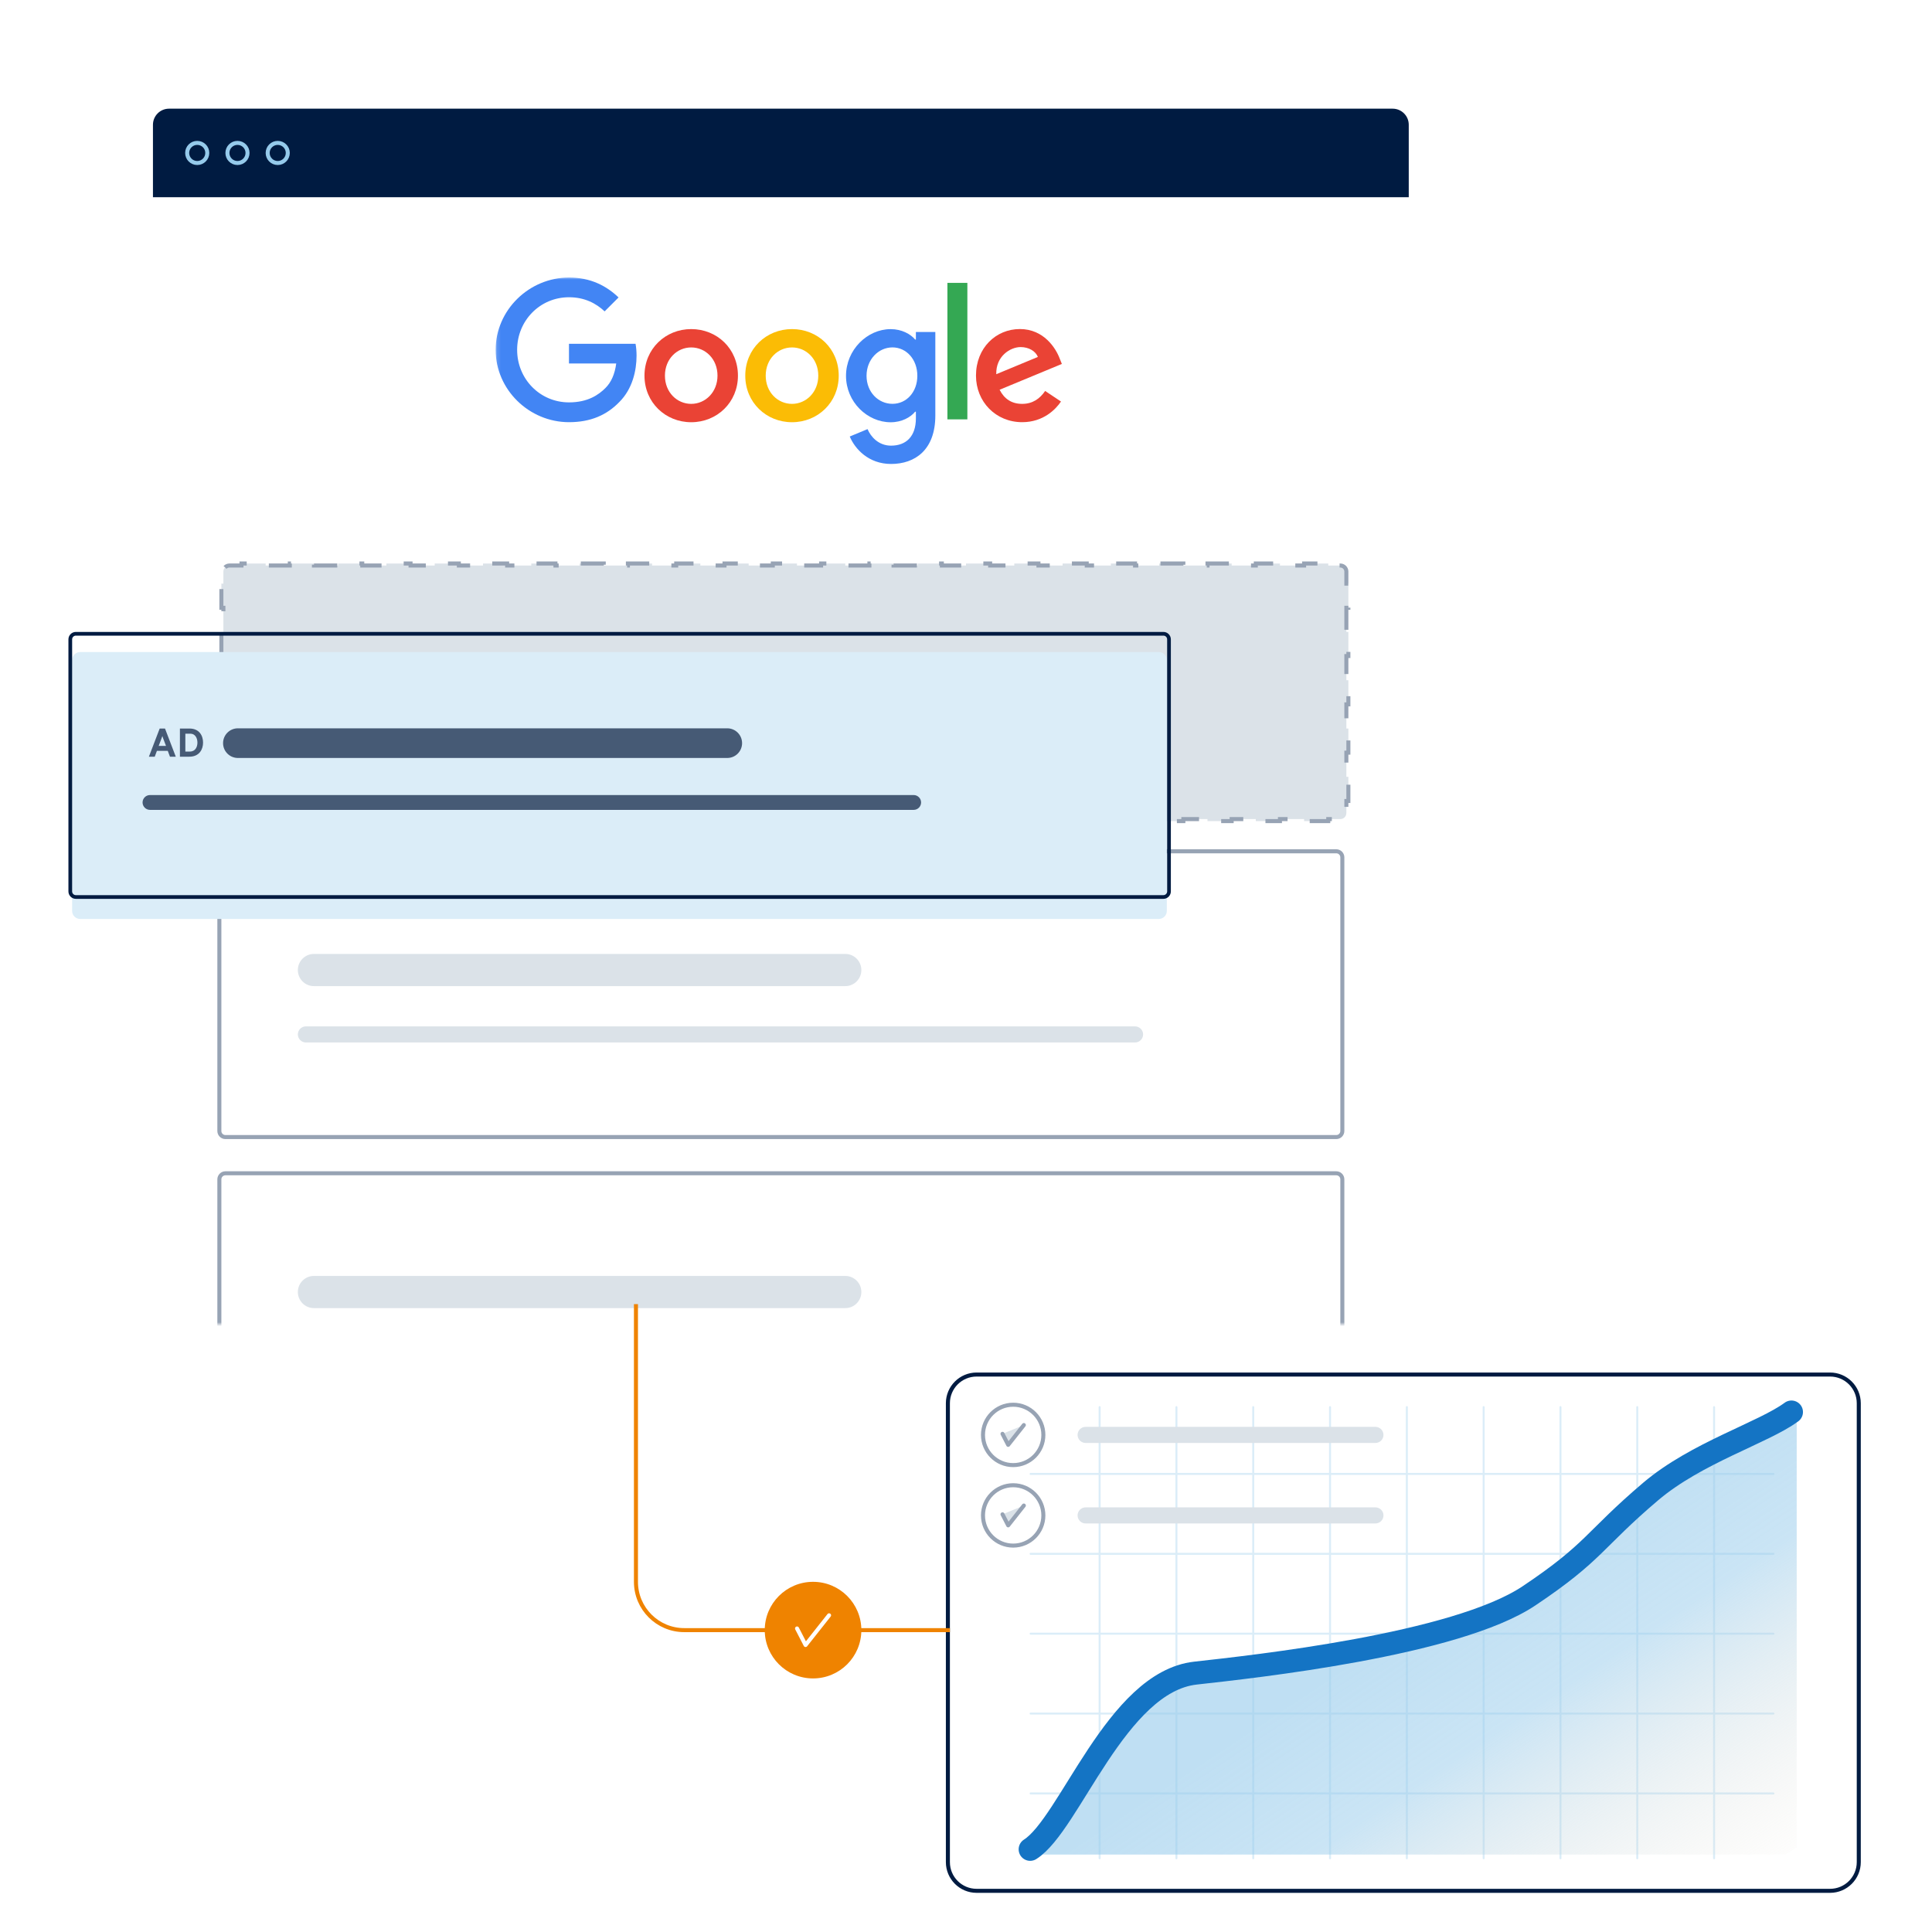 <?xml version="1.0" encoding="UTF-8"?>
<svg xmlns="http://www.w3.org/2000/svg" width="480" height="480" viewBox="0 0 480 480" fill="none">
  <g clip-path="url(#clip0_388_1346)">
    <g filter="url(#filter0_d_388_1346)">
      <path d="M38 44H350V320C350 322.21 348.21 324 346 324H42C39.79 324 38 322.21 38 320V44Z" fill="white"></path>
      <path d="M42 22H346C348.21 22 350 23.79 350 26V44H38V26C38 23.79 39.79 22 42 22Z" fill="#001B41"></path>
      <path d="M49 35.5C50.381 35.5 51.5 34.381 51.5 33C51.5 31.619 50.381 30.5 49 30.5C47.619 30.5 46.5 31.619 46.5 33C46.5 34.381 47.619 35.5 49 35.5Z" stroke="#95CAEB"></path>
      <path d="M59 35.5C60.381 35.5 61.5 34.381 61.5 33C61.5 31.619 60.381 30.5 59 30.5C57.619 30.5 56.5 31.619 56.5 33C56.5 34.381 57.619 35.5 59 35.5Z" stroke="#95CAEB"></path>
      <path d="M69 35.5C70.381 35.5 71.5 34.381 71.5 33C71.5 31.619 70.381 30.5 69 30.5C67.619 30.5 66.5 31.619 66.5 33C66.5 34.381 67.619 35.5 69 35.5Z" stroke="#95CAEB"></path>
      <mask id="mask0_388_1346" style="mask-type:alpha" maskUnits="userSpaceOnUse" x="-2" y="44" width="352" height="280">
        <path d="M-2 44H350V320C350 322.21 348.21 324 346 324H2C-0.21 324 -2 322.21 -2 320V44Z" fill="white"></path>
      </mask>
      <g mask="url(#mask0_388_1346)">
        <path d="M332 287C332.55 287 333 287.45 333 288V356C333 356.55 332.55 357 332 357H56C55.45 357 55 356.55 55 356V288C55 287.45 55.45 287 56 287H332ZM332 286H56C54.9 286 54 286.9 54 288V356C54 357.1 54.9 358 56 358H332C333.1 358 334 357.1 334 356V288C334 286.9 333.1 286 332 286Z" fill="#97A3B4"></path>
        <path d="M78 312H210C212.21 312 214 313.79 214 316C214 318.21 212.21 320 210 320H78C75.79 320 74 318.21 74 316C74 313.79 75.79 312 78 312Z" fill="#DBE2E8"></path>
        <path d="M332 207C332.55 207 333 207.45 333 208V276C333 276.55 332.55 277 332 277H56C55.45 277 55 276.55 55 276V208C55 207.45 55.45 207 56 207H332ZM332 206H56C54.9 206 54 206.9 54 208V276C54 277.1 54.9 278 56 278H332C333.1 278 334 277.1 334 276V208C334 206.9 333.1 206 332 206Z" fill="#97A3B4"></path>
        <path d="M76 250H282C283.1 250 284 250.9 284 252C284 253.1 283.1 254 282 254H76C74.9 254 74 253.1 74 252C74 250.9 74.9 250 76 250Z" fill="#DBE2E8"></path>
        <path d="M78 232H210C212.21 232 214 233.79 214 236C214 238.21 212.21 240 210 240H78C75.79 240 74 238.21 74 236C74 233.79 75.79 232 78 232Z" fill="#DBE2E8"></path>
        <path d="M60 199V198.5H57C56.172 198.5 55.5 197.828 55.5 197V194H55V188H55.5V182H55V176H55.5V170H55V164H55.5V158H55V152H55.5V146H55V140H55.5V137C55.5 136.172 56.172 135.5 57 135.5H60V135H66V135.5H72V135H78V135.5H84V135H90V135.5H96V135H102V135.5H108V135H114V135.5H120V135H126V135.5H132V135H138V135.5H144V135H150V135.5H156V135H162V135.5H168V135H174V135.5H180V135H186V135.5H192V135H198V135.5H204V135H210V135.5H216V135H222V135.5H228V135H234V135.5H240V135H246V135.5H252V135H258V135.5H264V135H270V135.5H276V135H282V135.5H288V135H294V135.5H300V135H306V135.5H312V135H318V135.5H324V135H330V135.5H333C333.828 135.5 334.5 136.172 334.5 137V140H335V146H334.5V152H335V158H334.5V164H335V170H334.5V176H335V182H334.5V188H335V194H334.5V197C334.5 197.828 333.828 198.5 333 198.5H330V199H324V198.5H318V199H312V198.5H306V199H300V198.5H294V199H288V198.5H282V199H276V198.5H270V199H264V198.5H258V199H252V198.5H246V199H240V198.5H234V199H228V198.5H222V199H216V198.5H210V199H204V198.5H198V199H192V198.5H186V199H180V198.5H174V199H168V198.5H162V199H156V198.5H150V199H144V198.5H138V199H132V198.5H126V199H120V198.5H114V199H108V198.5H102V199H96V198.5H90V199H84V198.5H78V199H72V198.5H66V199H60Z" fill="#DBE2E8" stroke="#97A3B4" stroke-dasharray="6 6"></path>
        <g filter="url(#filter1_d_388_1346)">
          <path d="M17.921 154C17.921 152.895 18.816 152 19.921 152H287.895C288.999 152 289.895 152.895 289.895 154V216.316C289.895 217.42 288.999 218.316 287.895 218.316H19.921C18.816 218.316 17.921 217.42 17.921 216.316V154Z" fill="#DBEDF8"></path>
        </g>
        <path d="M289.053 152.921C289.559 152.921 289.974 153.336 289.974 153.842V216.474C289.974 216.98 289.559 217.395 289.053 217.395H18.842C18.335 217.395 17.921 216.98 17.921 216.474V153.842C17.921 153.336 18.335 152.921 18.842 152.921H289.053ZM289.053 152H18.842C17.829 152 17 152.829 17 153.842V216.474C17 217.487 17.829 218.316 18.842 218.316H289.053C290.066 218.316 290.895 217.487 290.895 216.474V153.842C290.895 152.829 290.066 152 289.053 152Z" fill="#001B41"></path>
        <path d="M37.263 192.526H227C228.013 192.526 228.842 193.355 228.842 194.368C228.842 195.382 228.013 196.211 227 196.211H37.263C36.25 196.211 35.421 195.382 35.421 194.368C35.421 193.355 36.25 192.526 37.263 192.526Z" fill="#465A75"></path>
        <path d="M59.105 175.947H180.684C182.72 175.947 184.368 177.596 184.368 179.632C184.368 181.667 182.72 183.316 180.684 183.316H59.105C57.07 183.316 55.421 181.667 55.421 179.632C55.421 177.596 57.07 175.947 59.105 175.947Z" fill="#465A75"></path>
        <path d="M42.224 183L41.684 181.55H38.984L38.444 183H36.994L39.674 176H40.994L43.674 183H42.224ZM41.244 180.32L40.554 178.5C40.484 178.32 40.384 178.05 40.334 177.87C40.284 178.05 40.184 178.32 40.114 178.5L39.424 180.32H41.244ZM44.7 176H47.06C49.51 176 50.45 177.76 50.45 179.5C50.45 181.1 49.59 183 47.02 183H44.7V176ZM47.18 181.72C48.56 181.72 49.05 180.53 49.05 179.5C49.05 178.41 48.52 177.28 47.29 177.28H46.05V181.72H47.18Z" fill="#465A75"></path>
      </g>
    </g>
    <mask id="mask1_388_1346" style="mask-type:luminance" maskUnits="userSpaceOnUse" x="123" y="68" width="142" height="49">
      <path d="M264.87 68.71H123.14V116.71H264.87V68.71Z" fill="white"></path>
    </mask>
    <g mask="url(#mask1_388_1346)">
      <path d="M183.34 93.33C183.34 99.99 178.13 104.9 171.73 104.9C165.33 104.9 160.12 99.99 160.12 93.33C160.12 86.67 165.33 81.76 171.73 81.76C178.13 81.76 183.34 86.62 183.34 93.33ZM178.26 93.33C178.26 89.17 175.24 86.32 171.73 86.32C168.22 86.32 165.2 89.17 165.2 93.33C165.2 97.49 168.22 100.34 171.73 100.34C175.24 100.34 178.26 97.44 178.26 93.33Z" fill="#EA4335"></path>
      <path d="M208.38 93.33C208.38 99.99 203.17 104.9 196.77 104.9C190.37 104.9 185.16 99.99 185.16 93.33C185.16 86.67 190.37 81.76 196.77 81.76C203.17 81.76 208.38 86.62 208.38 93.33ZM203.3 93.33C203.3 89.17 200.28 86.32 196.77 86.32C193.26 86.32 190.24 89.17 190.24 93.33C190.24 97.49 193.26 100.34 196.77 100.34C200.28 100.34 203.3 97.44 203.3 93.33Z" fill="#FBBC05"></path>
      <path d="M232.38 82.45V103.23C232.38 111.78 227.34 115.27 221.38 115.27C215.77 115.27 212.4 111.52 211.12 108.45L215.54 106.61C216.33 108.49 218.26 110.72 221.37 110.72C225.18 110.72 227.55 108.37 227.55 103.94V102.28H227.37C226.23 103.68 224.04 104.91 221.28 104.91C215.49 104.91 210.19 99.87 210.19 93.38C210.19 86.89 215.49 81.77 221.28 81.77C224.04 81.77 226.23 83 227.37 84.36H227.55V82.48H232.38V82.45ZM227.91 93.36C227.91 89.29 225.19 86.31 221.73 86.31C218.27 86.31 215.29 89.29 215.29 93.36C215.29 97.43 218.23 100.33 221.73 100.33C225.23 100.33 227.91 97.39 227.91 93.36Z" fill="#4285F4"></path>
      <path d="M240.34 70.28V104.19H235.38V70.28H240.34Z" fill="#34A853"></path>
      <path d="M259.66 97.13L263.6 99.76C262.33 101.64 259.26 104.89 253.96 104.89C247.39 104.89 242.48 99.81 242.48 93.32C242.48 86.44 247.43 81.75 253.39 81.75C259.35 81.75 262.33 86.53 263.29 89.11L263.82 90.42L248.35 96.83C249.53 99.15 251.38 100.34 253.96 100.34C256.54 100.34 258.34 99.07 259.66 97.14V97.13ZM247.52 92.97L257.86 88.68C257.29 87.23 255.58 86.23 253.57 86.23C250.99 86.23 247.39 88.51 247.52 92.98V92.97Z" fill="#EA4335"></path>
      <path d="M141.36 90.32V85.41H157.9C158.06 86.27 158.15 87.28 158.15 88.37C158.15 92.05 157.14 96.61 153.9 99.85C150.74 103.14 146.71 104.89 141.37 104.89C131.47 104.89 123.14 96.82 123.14 86.92C123.14 77.02 131.47 68.95 141.37 68.95C146.85 68.95 150.75 71.1 153.68 73.9L150.22 77.36C148.12 75.39 145.27 73.85 141.37 73.85C134.14 73.85 128.48 79.68 128.48 86.91C128.48 94.14 134.14 99.97 141.37 99.97C146.06 99.97 148.73 98.09 150.44 96.38C151.83 94.99 152.74 93.01 153.1 90.3H141.37L141.36 90.32Z" fill="#4285F4"></path>
    </g>
    <path d="M235.5 348.633C235.5 344.694 238.694 341.5 242.633 341.5H454.674C458.614 341.5 461.807 344.694 461.807 348.633V462.638C461.807 466.577 458.613 469.771 454.674 469.771H242.633C238.694 469.771 235.5 466.577 235.5 462.638V348.633Z" fill="white" stroke="#001B41"></path>
    <rect x="255.799" y="365.944" width="185.054" height="0.496" rx="0.248" fill="#DBEDF8"></rect>
    <rect x="255.799" y="385.79" width="185.054" height="0.496" rx="0.248" fill="#DBEDF8"></rect>
    <rect x="255.799" y="405.635" width="185.054" height="0.496" rx="0.248" fill="#DBEDF8"></rect>
    <rect x="255.799" y="425.481" width="185.054" height="0.496" rx="0.248" fill="#DBEDF8"></rect>
    <rect x="255.799" y="445.327" width="185.054" height="0.496" rx="0.248" fill="#DBEDF8"></rect>
    <rect x="272.951" y="349.343" width="0.496" height="112.586" rx="0.248" fill="#DBEDF8"></rect>
    <rect x="292.033" y="349.343" width="0.496" height="112.586" rx="0.248" fill="#DBEDF8"></rect>
    <rect x="311.115" y="349.343" width="0.496" height="112.586" rx="0.248" fill="#DBEDF8"></rect>
    <rect x="330.198" y="349.343" width="0.496" height="112.586" rx="0.248" fill="#DBEDF8"></rect>
    <rect x="349.28" y="349.343" width="0.496" height="112.586" rx="0.248" fill="#DBEDF8"></rect>
    <rect x="368.363" y="349.343" width="0.496" height="112.586" rx="0.248" fill="#DBEDF8"></rect>
    <rect x="387.444" y="349.343" width="0.496" height="112.586" rx="0.248" fill="#DBEDF8"></rect>
    <rect x="406.527" y="349.343" width="0.496" height="112.586" rx="0.248" fill="#DBEDF8"></rect>
    <rect x="425.61" y="349.343" width="0.496" height="112.586" rx="0.248" fill="#DBEDF8"></rect>
    <path d="M266.234 449.687C260.302 454.11 259.671 458.185 257.906 460.764H446.387V353.435C442.856 355.646 432.098 357.352 424.471 360.006C414.937 363.323 404.891 371.095 399.594 379.94C394.298 388.785 390.455 390.211 378.803 397.951C367.151 405.69 333.33 412.576 321.678 412.576C310.025 412.576 294.893 419.006 287.478 420.112C280.063 421.218 273.649 444.159 266.234 449.687Z" fill="url(#paint0_linear_388_1346)"></path>
    <path d="M255.942 459.456C265.782 453.237 277.326 417.875 297.005 415.68C311.502 414.063 361.676 408.66 379.869 396.486C396.268 385.513 395.881 382.64 410.094 370.569C421.464 360.913 438.154 355.938 445.079 350.817" stroke="#1474C4" stroke-width="5.725" stroke-linecap="round"></path>
    <path d="M259.22 356.5C259.22 360.64 255.86 364 251.72 364C247.58 364 244.22 360.64 244.22 356.5C244.22 352.36 247.58 349 251.72 349C255.86 349 259.22 352.36 259.22 356.5Z" stroke="#97A3B4"></path>
    <path d="M249.07 356.23L250.48 358.97L254.37 354.05" fill="#DBE2E8"></path>
    <path d="M249.07 356.23L250.48 358.97L254.37 354.05" stroke="#97A3B4" stroke-linecap="round" stroke-linejoin="round"></path>
    <path d="M341.72 358.5C342.82 358.5 343.72 357.6 343.72 356.5C343.72 355.4 342.82 354.5 341.72 354.5H269.72C268.62 354.5 267.72 355.4 267.72 356.5C267.72 357.6 268.62 358.5 269.72 358.5H341.72Z" fill="#DBE2E8"></path>
    <path d="M259.22 376.5C259.22 380.64 255.86 384 251.72 384C247.58 384 244.22 380.64 244.22 376.5C244.22 372.36 247.58 369 251.72 369C255.86 369 259.22 372.36 259.22 376.5Z" stroke="#97A3B4"></path>
    <path d="M249.07 376.23L250.48 378.97L254.37 374.05" fill="#DBE2E8"></path>
    <path d="M249.07 376.23L250.48 378.97L254.37 374.05" stroke="#97A3B4" stroke-linecap="round" stroke-linejoin="round"></path>
    <path d="M341.72 378.5C342.82 378.5 343.72 377.6 343.72 376.5C343.72 375.4 342.82 374.5 341.72 374.5H269.72C268.62 374.5 267.72 375.4 267.72 376.5C267.72 377.6 268.62 378.5 269.72 378.5H341.72Z" fill="#DBE2E8"></path>
    <path d="M158 324L158 393C158 399.627 163.373 405 170 405L236 405" stroke="#EF8300"></path>
    <path d="M202 417C208.63 417 214 411.63 214 405C214 398.37 208.63 393 202 393C195.37 393 190 398.37 190 405C190 411.63 195.37 417 202 417Z" fill="#EF8300"></path>
    <path d="M198.02 404.59L200.14 408.7L205.98 401.32" stroke="white" stroke-linecap="round" stroke-linejoin="round"></path>
  </g>
  <defs>
    <filter id="filter0_d_388_1346" x="-3" y="7" width="373" height="342" filterUnits="userSpaceOnUse" color-interpolation-filters="sRGB">
      <feFlood flood-opacity="0" result="BackgroundImageFix"></feFlood>
      <feColorMatrix in="SourceAlpha" type="matrix" values="0 0 0 0 0 0 0 0 0 0 0 0 0 0 0 0 0 0 127 0" result="hardAlpha"></feColorMatrix>
      <feOffset dy="5"></feOffset>
      <feGaussianBlur stdDeviation="10"></feGaussianBlur>
      <feColorMatrix type="matrix" values="0 0 0 0 0.008 0 0 0 0 0.063 0 0 0 0 0.169 0 0 0 0.15 0"></feColorMatrix>
      <feBlend mode="normal" in2="BackgroundImageFix" result="effect1_dropShadow_388_1346"></feBlend>
      <feBlend mode="normal" in="SourceGraphic" in2="effect1_dropShadow_388_1346" result="shape"></feBlend>
    </filter>
    <filter id="filter1_d_388_1346" x="2.921" y="142" width="301.974" height="96.316" filterUnits="userSpaceOnUse" color-interpolation-filters="sRGB">
      <feFlood flood-opacity="0" result="BackgroundImageFix"></feFlood>
      <feColorMatrix in="SourceAlpha" type="matrix" values="0 0 0 0 0 0 0 0 0 0 0 0 0 0 0 0 0 0 127 0" result="hardAlpha"></feColorMatrix>
      <feOffset dy="5"></feOffset>
      <feGaussianBlur stdDeviation="7.5"></feGaussianBlur>
      <feComposite in2="hardAlpha" operator="out"></feComposite>
      <feColorMatrix type="matrix" values="0 0 0 0 0 0 0 0 0 0 0 0 0 0 0 0 0 0 0.15 0"></feColorMatrix>
      <feBlend mode="normal" in2="BackgroundImageFix" result="effect1_dropShadow_388_1346"></feBlend>
      <feBlend mode="normal" in="SourceGraphic" in2="effect1_dropShadow_388_1346" result="shape"></feBlend>
    </filter>
    <linearGradient id="paint0_linear_388_1346" x1="340.385" y1="409.884" x2="395.324" y2="492.774" gradientUnits="userSpaceOnUse">
      <stop stop-color="#95CAEB" stop-opacity="0.6"></stop>
      <stop offset="0.344" stop-color="#95CAEB" stop-opacity="0.5"></stop>
      <stop offset="1" stop-color="#DDD6C9" stop-opacity="0.05"></stop>
      <stop offset="1" stop-color="#95CAEB" stop-opacity="0"></stop>
    </linearGradient>
    <clipPath id="clip0_388_1346">
      <rect width="480" height="480" fill="white"></rect>
    </clipPath>
  </defs>
</svg>

